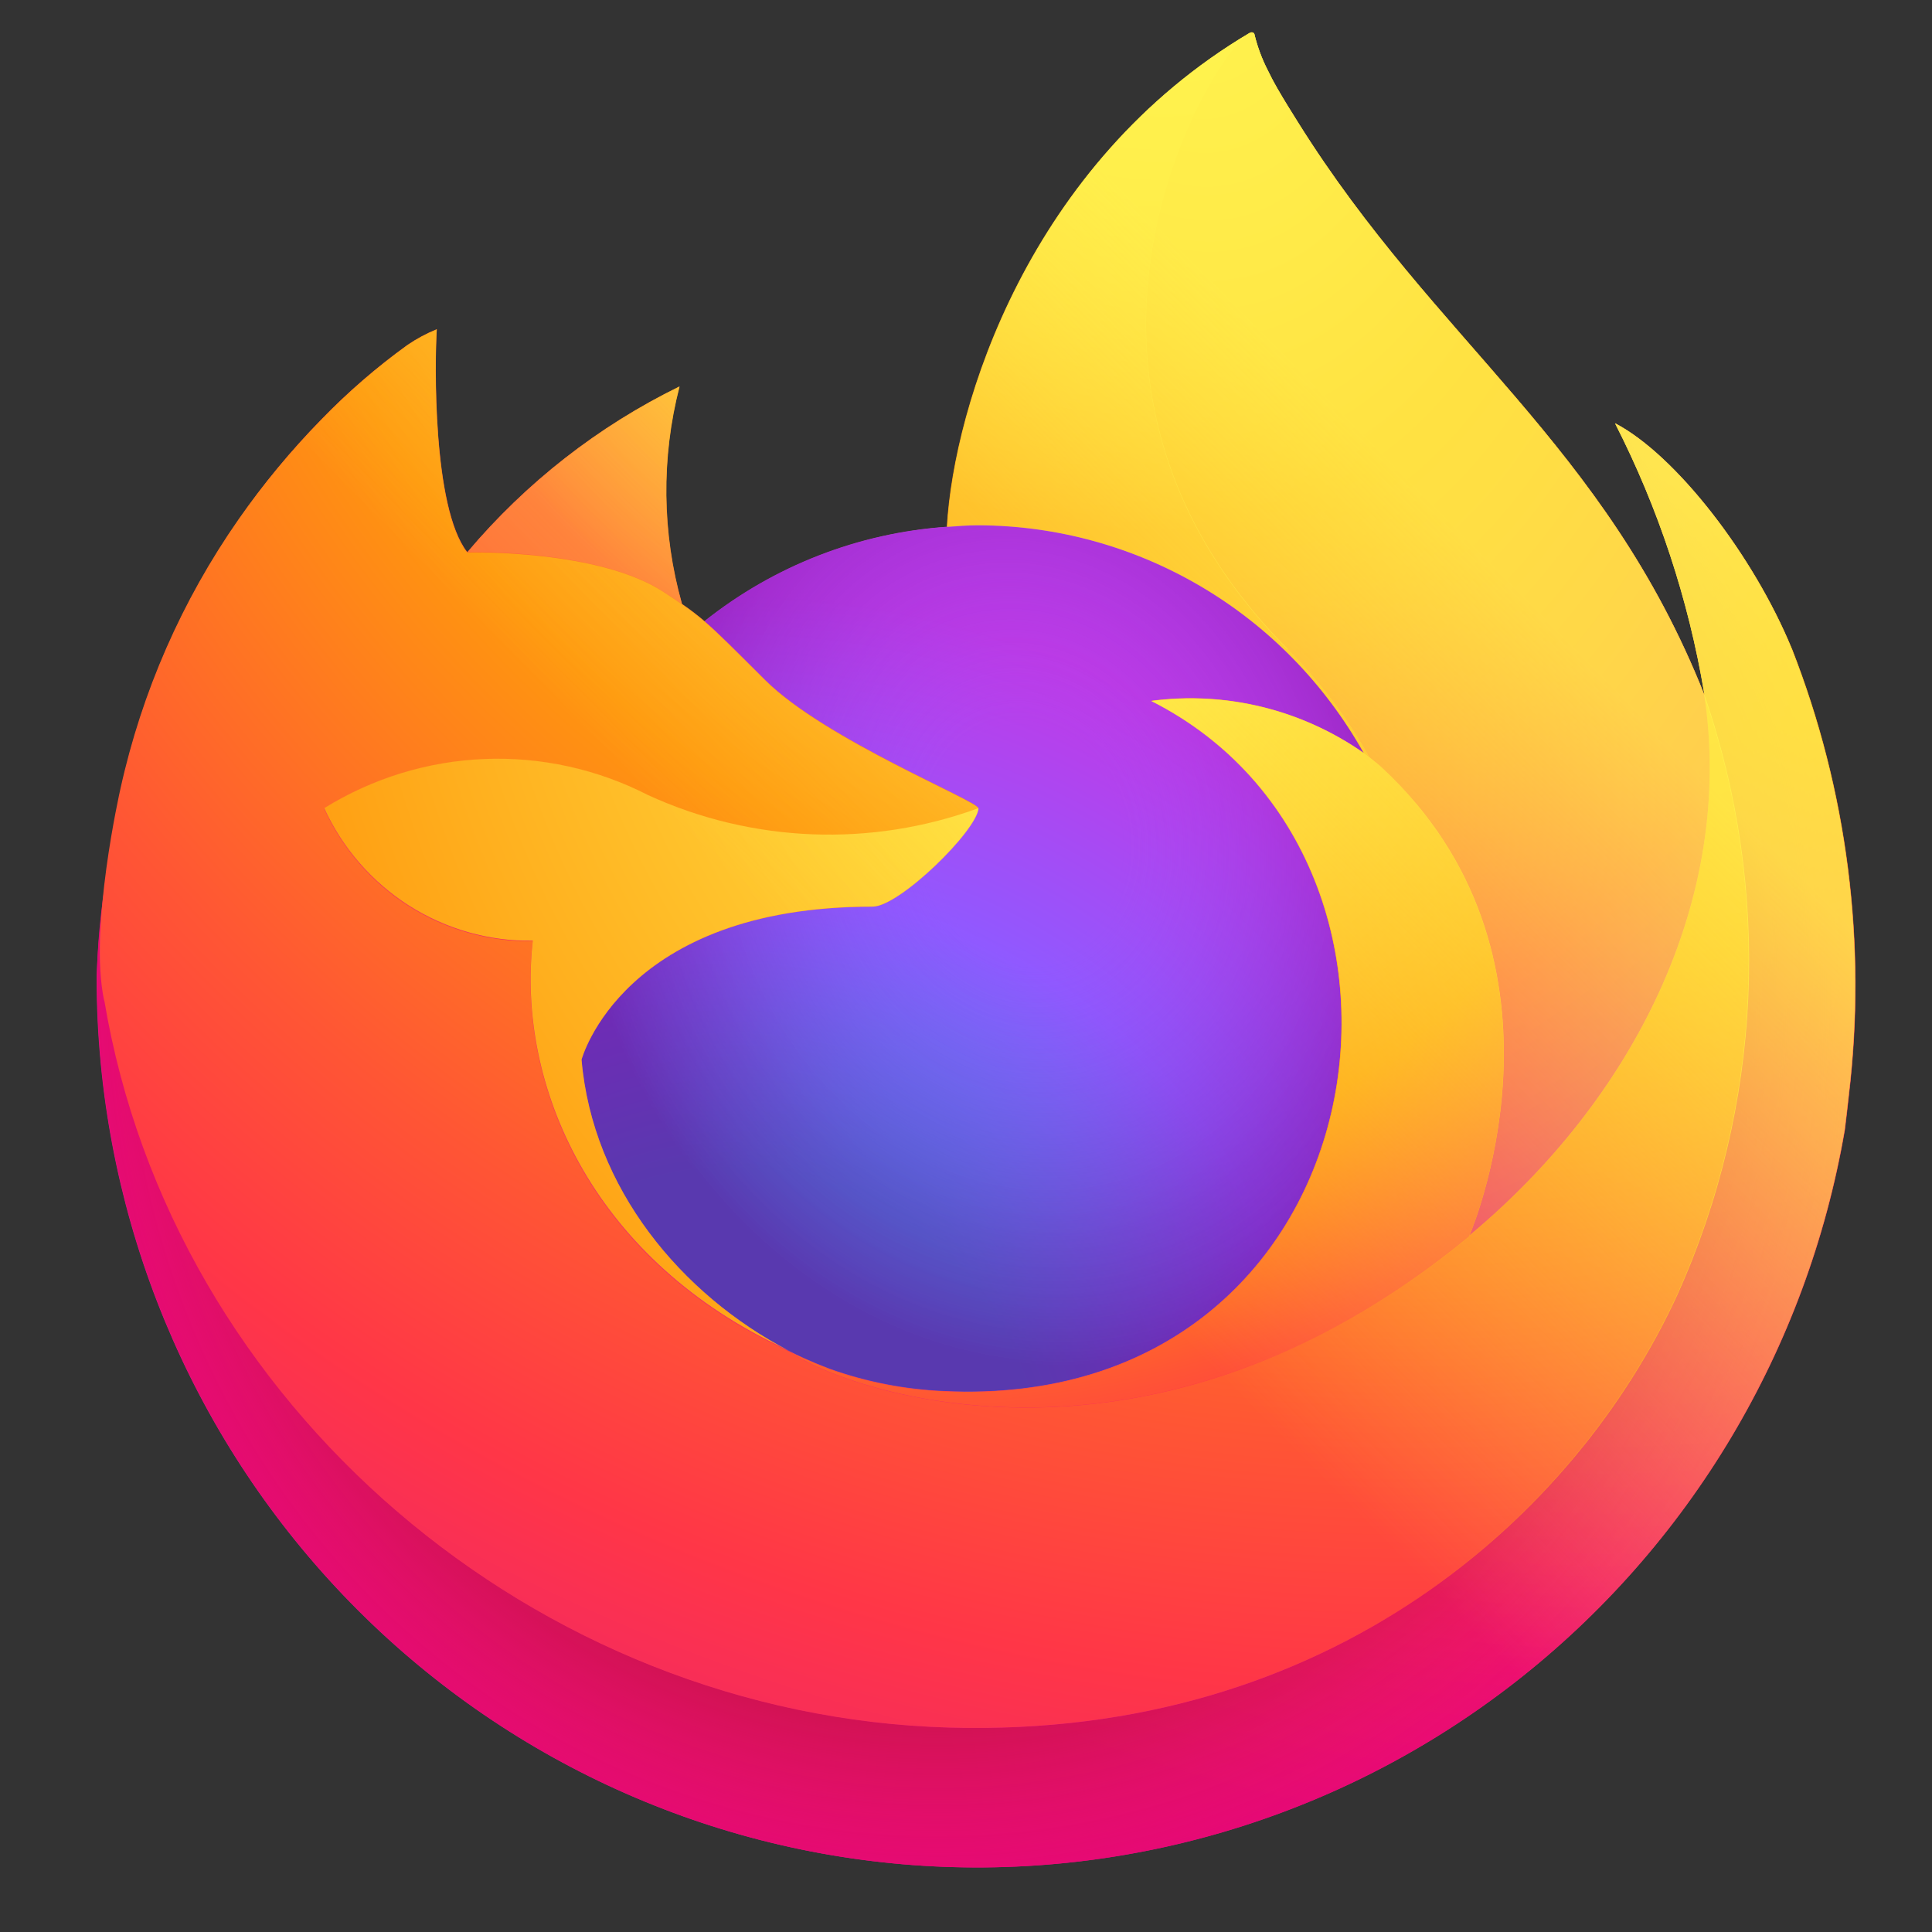 <svg width="60" height="60" viewBox="0 0 60 60" fill="none" xmlns="http://www.w3.org/2000/svg">
<rect x="0" y="0" width="60" height="60" fill="#333333" stroke="none"/>
<path d="M55.642 20.14C54.454 17.251 52.044 14.132 50.157 13.146C51.502 15.78 52.437 18.608 52.926 21.53L52.931 21.576C49.839 13.791 44.599 10.648 40.316 3.811C40.1 3.465 39.883 3.119 39.672 2.753C39.551 2.544 39.455 2.356 39.371 2.183C39.193 1.835 39.057 1.468 38.963 1.089C38.963 1.071 38.957 1.054 38.945 1.041C38.934 1.028 38.918 1.02 38.901 1.017C38.884 1.013 38.866 1.013 38.849 1.017C38.846 1.017 38.84 1.024 38.836 1.025C38.832 1.027 38.823 1.033 38.816 1.036L38.827 1.017C31.959 5.081 29.627 12.602 29.416 16.366C26.672 16.556 24.048 17.577 21.888 19.296C21.662 19.103 21.427 18.923 21.182 18.756C20.559 16.552 20.533 14.22 21.105 12.003C18.583 13.237 16.342 14.988 14.524 17.143H14.511C13.427 15.755 13.504 11.178 13.566 10.222C13.245 10.352 12.939 10.516 12.653 10.712C11.696 11.402 10.802 12.176 9.98 13.025C9.044 13.984 8.189 15.021 7.424 16.124C5.666 18.642 4.42 21.485 3.756 24.492L3.719 24.675C3.667 24.918 3.482 26.136 3.45 26.4C3.45 26.421 3.446 26.44 3.444 26.461C3.204 27.718 3.056 28.991 3 30.27V30.412C3.012 37.326 5.589 43.984 10.222 49.072C14.855 54.16 21.207 57.308 28.025 57.895C34.842 58.481 41.63 56.464 47.048 52.241C52.465 48.018 56.12 41.896 57.288 35.084C57.334 34.728 57.372 34.375 57.413 34.015C57.976 29.311 57.366 24.54 55.639 20.135L55.642 20.14ZM24.127 41.768C24.255 41.83 24.375 41.897 24.506 41.956L24.525 41.969C24.392 41.904 24.26 41.837 24.127 41.768ZM52.931 21.584V21.558L52.936 21.587L52.931 21.584Z" fill="url(#paint0_linear_870_10118)"/>
<path d="M55.646 20.14C54.458 17.251 52.048 14.132 50.161 13.146C51.507 15.78 52.441 18.608 52.93 21.53V21.556L52.935 21.585C55.043 27.68 54.738 34.362 52.084 40.234C48.95 47.029 41.367 53.993 29.494 53.651C16.668 53.283 5.365 43.663 3.256 31.067C2.871 29.08 3.256 28.073 3.449 26.458C3.186 27.712 3.038 28.989 3.01 30.27V30.413C3.022 37.327 5.599 43.985 10.232 49.073C14.864 54.161 21.217 57.309 28.034 57.896C34.852 58.482 41.64 56.465 47.057 52.242C52.475 48.019 56.129 41.897 57.298 35.085C57.344 34.729 57.382 34.376 57.422 34.016C57.986 29.312 57.376 24.541 55.649 20.136L55.646 20.14Z" fill="url(#paint1_radial_870_10118)"/>
<path d="M55.646 20.14C54.458 17.251 52.048 14.132 50.161 13.146C51.507 15.78 52.441 18.608 52.93 21.53V21.556L52.935 21.585C55.043 27.68 54.738 34.362 52.084 40.234C48.95 47.029 41.367 53.993 29.494 53.651C16.668 53.283 5.365 43.663 3.256 31.067C2.871 29.08 3.256 28.073 3.449 26.458C3.186 27.712 3.038 28.989 3.01 30.27V30.413C3.022 37.327 5.599 43.985 10.232 49.073C14.864 54.161 21.217 57.309 28.034 57.896C34.852 58.482 41.64 56.465 47.057 52.242C52.475 48.019 56.129 41.897 57.298 35.085C57.344 34.729 57.382 34.376 57.422 34.016C57.986 29.312 57.376 24.541 55.649 20.136L55.646 20.14Z" fill="url(#paint2_radial_870_10118)"/>
<path d="M42.345 23.384C42.404 23.426 42.459 23.468 42.515 23.51C41.828 22.279 40.973 21.153 39.975 20.163C31.473 11.573 37.748 1.543 38.805 1.03L38.816 1.014C31.948 5.077 29.616 12.598 29.404 16.362C29.723 16.34 30.039 16.313 30.365 16.313C32.802 16.318 35.194 16.974 37.298 18.216C39.402 19.458 41.144 21.242 42.345 23.384Z" fill="url(#paint3_radial_870_10118)"/>
<path d="M30.383 25.1C30.337 25.788 27.934 28.158 27.094 28.158C19.32 28.158 18.057 32.911 18.057 32.911C18.401 36.913 21.161 40.211 24.497 41.95C24.65 42.03 24.804 42.102 24.959 42.172C25.226 42.292 25.494 42.403 25.762 42.505C26.907 42.914 28.106 43.148 29.319 43.198C42.95 43.844 45.588 26.731 35.753 21.762C38.073 21.457 40.422 22.033 42.346 23.38C41.144 21.237 39.403 19.455 37.299 18.213C35.195 16.971 32.803 16.315 30.366 16.31C30.042 16.31 29.724 16.337 29.405 16.359C26.662 16.549 24.038 17.57 21.878 19.29C22.295 19.646 22.765 20.122 23.756 21.11C25.612 22.957 30.37 24.87 30.381 25.095L30.383 25.1Z" fill="url(#paint4_radial_870_10118)"/>
<path d="M30.383 25.1C30.337 25.788 27.934 28.158 27.094 28.158C19.32 28.158 18.057 32.911 18.057 32.911C18.401 36.913 21.161 40.211 24.497 41.95C24.65 42.03 24.804 42.102 24.959 42.172C25.226 42.292 25.494 42.403 25.762 42.505C26.907 42.914 28.106 43.148 29.319 43.198C42.95 43.844 45.588 26.731 35.753 21.762C38.073 21.457 40.422 22.033 42.346 23.38C41.144 21.237 39.403 19.455 37.299 18.213C35.195 16.971 32.803 16.315 30.366 16.31C30.042 16.31 29.724 16.337 29.405 16.359C26.662 16.549 24.038 17.57 21.878 19.29C22.295 19.646 22.765 20.122 23.756 21.11C25.612 22.957 30.37 24.87 30.381 25.095L30.383 25.1Z" fill="url(#paint5_radial_870_10118)"/>
<path d="M20.61 18.378C20.831 18.52 21.014 18.644 21.174 18.756C20.551 16.552 20.525 14.22 21.097 12.003C18.575 13.238 16.334 14.988 14.516 17.143C14.649 17.139 18.615 17.067 20.61 18.378Z" fill="url(#paint6_radial_870_10118)"/>
<path d="M3.239 31.069C5.349 43.665 16.651 53.289 29.477 53.652C41.351 53.992 48.935 47.027 52.067 40.236C54.721 34.364 55.026 27.682 52.918 21.587V21.561C52.918 21.54 52.914 21.528 52.918 21.535L52.923 21.581C53.893 27.98 50.672 34.177 45.635 38.376L45.62 38.412C35.806 46.489 26.416 43.284 24.518 41.976C24.385 41.912 24.253 41.845 24.12 41.776C18.399 39.013 16.035 33.749 16.543 29.229C15.185 29.249 13.85 28.871 12.7 28.141C11.551 27.41 10.636 26.358 10.066 25.112C11.568 24.183 13.28 23.657 15.04 23.586C16.8 23.515 18.548 23.9 20.119 24.705C23.357 26.19 27.041 26.336 30.384 25.112C30.374 24.888 25.615 22.974 23.759 21.127C22.768 20.14 22.298 19.665 21.881 19.307C21.655 19.115 21.42 18.934 21.175 18.767C21.013 18.655 20.83 18.534 20.611 18.389C18.616 17.078 14.65 17.15 14.519 17.154H14.506C13.422 15.766 13.499 11.189 13.561 10.233C13.24 10.364 12.934 10.528 12.648 10.723C11.691 11.413 10.797 12.187 9.975 13.036C9.036 13.993 8.177 15.027 7.409 16.128C5.651 18.646 4.404 21.489 3.74 24.497C3.727 24.553 2.755 28.844 3.234 31.07L3.239 31.069Z" fill="url(#paint7_radial_870_10118)"/>
<path d="M39.979 20.161C40.977 21.151 41.832 22.279 42.519 23.511C42.669 23.626 42.81 23.74 42.929 23.85C49.128 29.625 45.88 37.787 45.638 38.364C50.674 34.172 53.892 27.971 52.926 21.569C49.833 13.777 44.587 10.634 40.312 3.797C40.095 3.452 39.878 3.105 39.667 2.739C39.547 2.53 39.45 2.342 39.366 2.169C39.189 1.822 39.052 1.454 38.958 1.075C38.958 1.057 38.952 1.04 38.941 1.027C38.929 1.014 38.913 1.006 38.896 1.004C38.879 0.999 38.861 0.999 38.845 1.004L38.831 1.011C38.831 1.011 38.818 1.019 38.812 1.022C37.754 1.529 31.481 11.566 39.983 20.148L39.979 20.161Z" fill="url(#paint8_radial_870_10118)"/>
<path d="M42.925 23.854C42.805 23.743 42.665 23.629 42.515 23.514C42.459 23.472 42.404 23.43 42.345 23.388C40.421 22.042 38.072 21.466 35.752 21.771C45.586 26.739 42.948 43.849 29.318 43.207C28.105 43.156 26.905 42.923 25.76 42.513C25.493 42.412 25.225 42.301 24.957 42.181C24.803 42.11 24.648 42.038 24.496 41.959L24.515 41.971C26.416 43.282 35.803 46.485 45.617 38.406L45.632 38.371C45.877 37.793 49.125 29.631 42.923 23.857L42.925 23.854Z" fill="url(#paint9_radial_870_10118)"/>
<path d="M18.061 32.908C18.061 32.908 19.323 28.155 27.099 28.155C27.939 28.155 30.344 25.785 30.387 25.098C27.044 26.321 23.36 26.175 20.122 24.69C18.551 23.885 16.802 23.5 15.043 23.571C13.283 23.642 11.57 24.168 10.068 25.098C10.638 26.343 11.554 27.395 12.703 28.126C13.853 28.856 15.188 29.235 16.546 29.214C16.039 33.732 18.402 38.995 24.123 41.761C24.25 41.823 24.37 41.89 24.502 41.949C21.162 40.206 18.405 36.908 18.061 32.908Z" fill="url(#paint10_radial_870_10118)"/>
<path d="M55.641 20.14C54.453 17.251 52.042 14.132 50.155 13.146C51.501 15.78 52.435 18.608 52.925 21.53L52.929 21.576C49.838 13.791 44.597 10.648 40.315 3.811C40.098 3.465 39.882 3.119 39.671 2.753C39.55 2.544 39.453 2.356 39.37 2.183C39.192 1.835 39.055 1.468 38.962 1.089C38.962 1.071 38.956 1.054 38.944 1.041C38.933 1.028 38.917 1.02 38.9 1.017C38.883 1.013 38.865 1.013 38.848 1.017C38.844 1.017 38.839 1.024 38.835 1.025C38.831 1.027 38.821 1.033 38.815 1.036L38.825 1.017C31.957 5.081 29.626 12.602 29.414 16.366C29.733 16.343 30.049 16.316 30.375 16.316C32.812 16.321 35.204 16.978 37.308 18.22C39.412 19.461 41.153 21.244 42.355 23.386C40.431 22.04 38.082 21.463 35.761 21.768C45.596 26.737 42.958 43.846 29.328 43.205C28.114 43.154 26.915 42.92 25.77 42.511C25.503 42.41 25.235 42.299 24.967 42.179C24.813 42.108 24.658 42.036 24.506 41.956L24.525 41.969C24.392 41.904 24.26 41.838 24.127 41.768C24.255 41.83 24.375 41.897 24.506 41.956C21.167 40.213 18.41 36.916 18.065 32.917C18.065 32.917 19.328 28.164 27.103 28.164C27.943 28.164 30.348 25.794 30.391 25.107C30.381 24.882 25.622 22.968 23.767 21.122C22.775 20.135 22.305 19.659 21.888 19.302C21.662 19.109 21.427 18.929 21.182 18.762C20.559 16.558 20.533 14.226 21.105 12.008C18.583 13.243 16.342 14.993 14.524 17.148H14.511C13.427 15.76 13.504 11.184 13.566 10.228C13.245 10.358 12.939 10.522 12.653 10.717C11.696 11.407 10.802 12.181 9.98 13.031C9.044 13.99 8.189 15.026 7.424 16.13C5.666 18.647 4.42 21.491 3.756 24.498L3.719 24.681C3.667 24.924 3.437 26.158 3.404 26.424C3.193 27.698 3.058 28.984 3 30.275V30.418C3.012 37.332 5.589 43.99 10.222 49.078C14.855 54.166 21.207 57.314 28.025 57.9C34.842 58.487 41.63 56.47 47.048 52.247C52.465 48.024 56.12 41.902 57.288 35.09C57.334 34.734 57.372 34.381 57.413 34.021C57.976 29.317 57.368 24.544 55.641 20.14Z" fill="url(#paint11_linear_870_10118)"/>
<defs>
<linearGradient id="paint0_linear_870_10118" x1="52.023" y1="9.843" x2="6.174" y2="53.622" gradientUnits="userSpaceOnUse">
<stop offset="0.048" stop-color="#FFF44F"/>
<stop offset="0.111" stop-color="#FFE847"/>
<stop offset="0.225" stop-color="#FFC830"/>
<stop offset="0.368" stop-color="#FF980E"/>
<stop offset="0.401" stop-color="#FF8B16"/>
<stop offset="0.462" stop-color="#FF672A"/>
<stop offset="0.534" stop-color="#FF3647"/>
<stop offset="0.705" stop-color="#E31587"/>
</linearGradient>
<radialGradient id="paint1_radial_870_10118" cx="0" cy="0" r="1" gradientUnits="userSpaceOnUse" gradientTransform="translate(50.27 7.429) scale(57.005 57.6)">
<stop offset="0.129" stop-color="#FFBD4F"/>
<stop offset="0.186" stop-color="#FFAC31"/>
<stop offset="0.247" stop-color="#FF9D17"/>
<stop offset="0.283" stop-color="#FF980E"/>
<stop offset="0.403" stop-color="#FF563B"/>
<stop offset="0.467" stop-color="#FF3750"/>
<stop offset="0.71" stop-color="#F5156C"/>
<stop offset="0.782" stop-color="#EB0878"/>
<stop offset="0.86" stop-color="#E50080"/>
</radialGradient>
<radialGradient id="paint2_radial_870_10118" cx="0" cy="0" r="1" gradientUnits="userSpaceOnUse" gradientTransform="translate(29.105 30.954) scale(57.005 57.6)">
<stop offset="0.3" stop-color="#960E18"/>
<stop offset="0.351" stop-color="#B11927" stop-opacity="0.74"/>
<stop offset="0.435" stop-color="#DB293D" stop-opacity="0.343"/>
<stop offset="0.497" stop-color="#F5334B" stop-opacity="0.094"/>
<stop offset="0.53" stop-color="#FF3750" stop-opacity="0"/>
</radialGradient>
<radialGradient id="paint3_radial_870_10118" cx="0" cy="0" r="1" gradientUnits="userSpaceOnUse" gradientTransform="translate(36.15 -5.402) scale(41.293 41.724)">
<stop offset="0.132" stop-color="#FFF44F"/>
<stop offset="0.252" stop-color="#FFDC3E"/>
<stop offset="0.506" stop-color="#FF9D12"/>
<stop offset="0.526" stop-color="#FF980E"/>
</radialGradient>
<radialGradient id="paint4_radial_870_10118" cx="0" cy="0" r="1" gradientUnits="userSpaceOnUse" gradientTransform="translate(22.749 45.923) scale(27.141 27.424)">
<stop offset="0.353" stop-color="#3A8EE6"/>
<stop offset="0.472" stop-color="#5C79F0"/>
<stop offset="0.669" stop-color="#9059FF"/>
<stop offset="1" stop-color="#C139E6"/>
</radialGradient>
<radialGradient id="paint5_radial_870_10118" cx="0" cy="0" r="1" gradientUnits="userSpaceOnUse" gradientTransform="translate(31.855 26.009) rotate(-13.728) scale(14.401 17.016)">
<stop offset="0.206" stop-color="#9059FF" stop-opacity="0"/>
<stop offset="0.278" stop-color="#8C4FF3" stop-opacity="0.064"/>
<stop offset="0.747" stop-color="#7716A8" stop-opacity="0.45"/>
<stop offset="0.975" stop-color="#6E008B" stop-opacity="0.6"/>
</radialGradient>
<radialGradient id="paint6_radial_870_10118" cx="0" cy="0" r="1" gradientUnits="userSpaceOnUse" gradientTransform="translate(28.399 5.289) scale(19.528 19.732)">
<stop stop-color="#FFE226"/>
<stop offset="0.121" stop-color="#FFDB27"/>
<stop offset="0.295" stop-color="#FFC82A"/>
<stop offset="0.502" stop-color="#FFA930"/>
<stop offset="0.732" stop-color="#FF7E37"/>
<stop offset="0.792" stop-color="#FF7139"/>
</radialGradient>
<radialGradient id="paint7_radial_870_10118" cx="0" cy="0" r="1" gradientUnits="userSpaceOnUse" gradientTransform="translate(43.909 -7.541) scale(83.32 84.191)">
<stop offset="0.113" stop-color="#FFF44F"/>
<stop offset="0.456" stop-color="#FF980E"/>
<stop offset="0.622" stop-color="#FF5634"/>
<stop offset="0.716" stop-color="#FF3647"/>
<stop offset="0.904" stop-color="#E31587"/>
</radialGradient>
<radialGradient id="paint8_radial_870_10118" cx="0" cy="0" r="1" gradientUnits="userSpaceOnUse" gradientTransform="translate(36.991 -2.874) rotate(84.038) scale(61.689 40.077)">
<stop stop-color="#FFF44F"/>
<stop offset="0.06" stop-color="#FFE847"/>
<stop offset="0.168" stop-color="#FFC830"/>
<stop offset="0.304" stop-color="#FF980E"/>
<stop offset="0.356" stop-color="#FF8B16"/>
<stop offset="0.455" stop-color="#FF672A"/>
<stop offset="0.57" stop-color="#FF3647"/>
<stop offset="0.737" stop-color="#E31587"/>
</radialGradient>
<radialGradient id="paint9_radial_870_10118" cx="0" cy="0" r="1" gradientUnits="userSpaceOnUse" gradientTransform="translate(28.391 12.419) scale(52.01 52.553)">
<stop offset="0.137" stop-color="#FFF44F"/>
<stop offset="0.48" stop-color="#FF980E"/>
<stop offset="0.592" stop-color="#FF5634"/>
<stop offset="0.655" stop-color="#FF3647"/>
<stop offset="0.904" stop-color="#E31587"/>
</radialGradient>
<radialGradient id="paint10_radial_870_10118" cx="0" cy="0" r="1" gradientUnits="userSpaceOnUse" gradientTransform="translate(41.801 15.271) scale(56.927 57.522)">
<stop offset="0.094" stop-color="#FFF44F"/>
<stop offset="0.231" stop-color="#FFE141"/>
<stop offset="0.509" stop-color="#FFAF1E"/>
<stop offset="0.626" stop-color="#FF980E"/>
</radialGradient>
<linearGradient id="paint11_linear_870_10118" x1="51.471" y1="9.608" x2="12.45" y2="48.232" gradientUnits="userSpaceOnUse">
<stop offset="0.167" stop-color="#FFF44F" stop-opacity="0.8"/>
<stop offset="0.266" stop-color="#FFF44F" stop-opacity="0.634"/>
<stop offset="0.489" stop-color="#FFF44F" stop-opacity="0.217"/>
<stop offset="0.6" stop-color="#FFF44F" stop-opacity="0"/>
</linearGradient>
</defs>
</svg>
